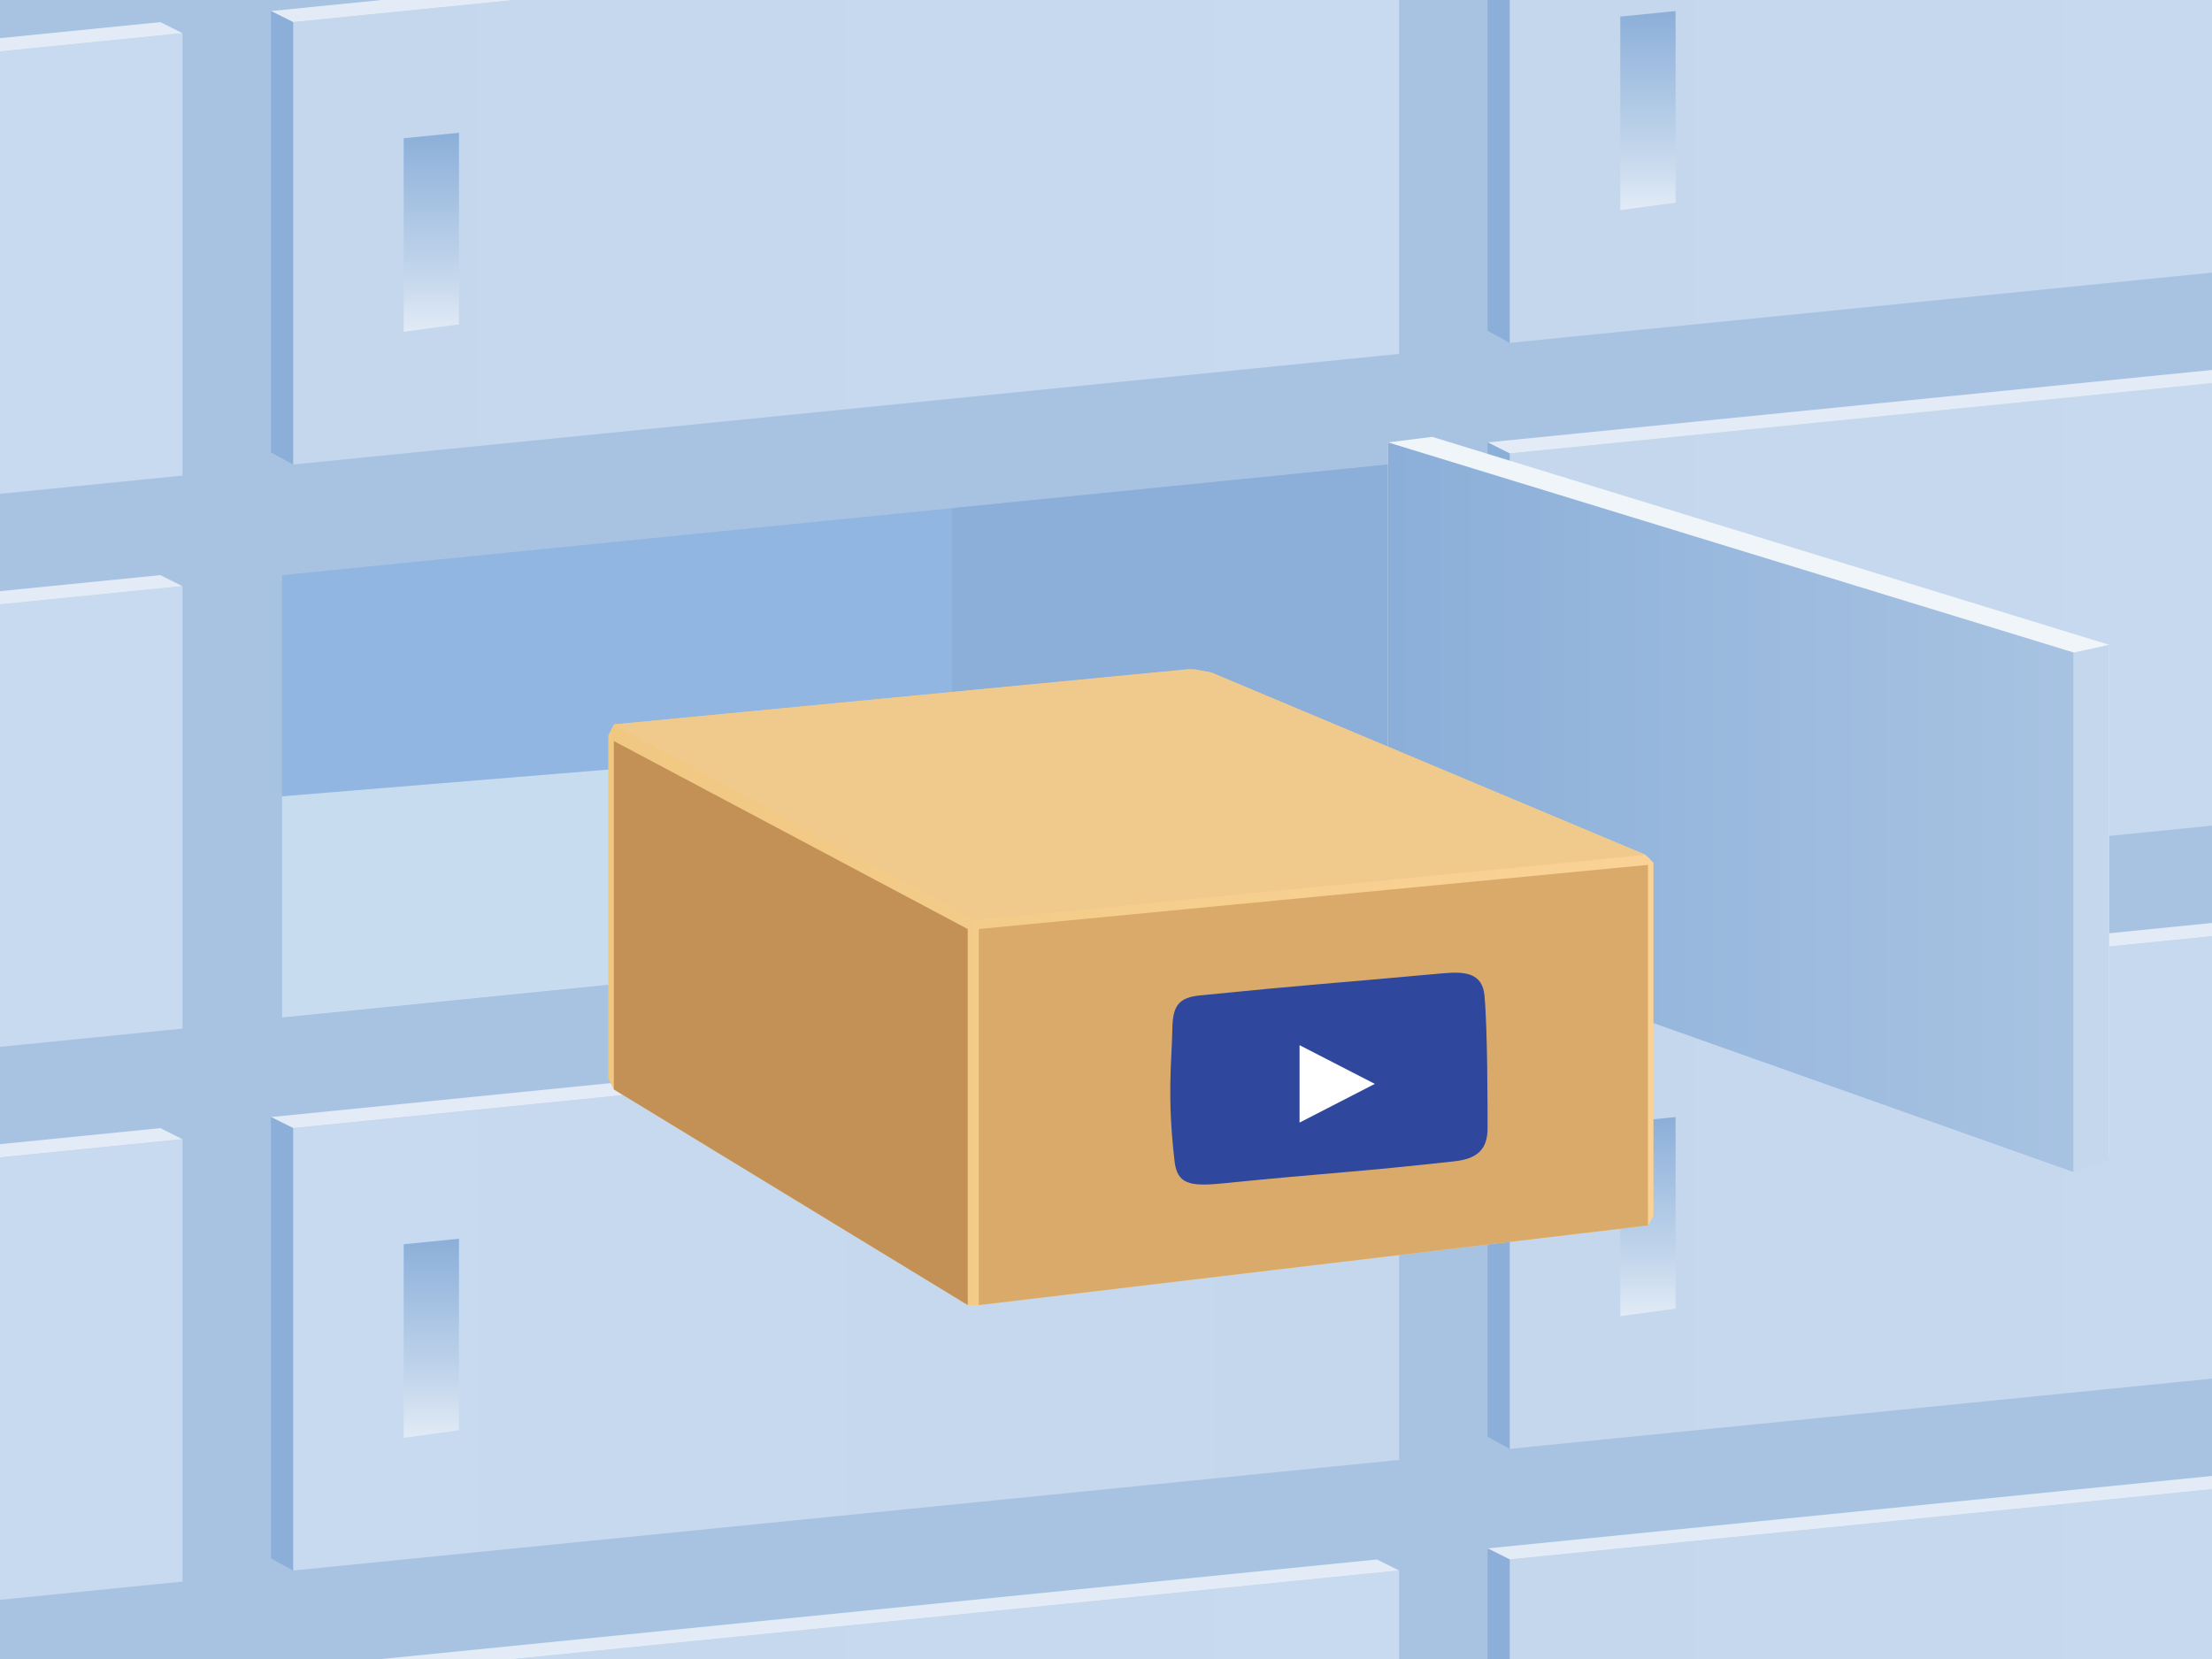 <?xml version="1.0" encoding="UTF-8"?>
<svg xmlns="http://www.w3.org/2000/svg" version="1.1" xmlns:xlink="http://www.w3.org/1999/xlink" viewBox="0 0 320 240">
  <defs>
    <style>
      .cls-1 {
        fill: url(#_新規グラデーションスウォッチ_3-4);
      }

      .cls-2 {
        fill: url(#_新規グラデーションスウォッチ_3-2);
      }

      .cls-3 {
        fill: url(#_新規グラデーションスウォッチ_3);
      }

      .cls-4 {
        fill: url(#_新規グラデーションスウォッチ_3-7);
      }

      .cls-5 {
        fill: #c39155;
      }

      .cls-6 {
        fill: #fff;
      }

      .cls-7 {
        fill: url(#_新規グラデーションスウォッチ_4-7);
      }

      .cls-8 {
        fill: #f0ca8c;
      }

      .cls-9 {
        fill: url(#_新規グラデーションスウォッチ_4-10);
      }

      .cls-10 {
        fill: url(#_新規グラデーションスウォッチ_4);
      }

      .cls-11 {
        fill: url(#_新規グラデーションスウォッチ_3-9);
      }

      .cls-12 {
        fill: none;
      }

      .cls-13 {
        fill: url(#_新規グラデーションスウォッチ_3-5);
      }

      .cls-14 {
        fill: #8bafd9;
      }

      .cls-15 {
        fill: url(#_新規グラデーションスウォッチ_4-5);
      }

      .cls-16 {
        fill: url(#_新規グラデーションスウォッチ_4-4);
      }

      .cls-17 {
        fill: url(#_新規グラデーションスウォッチ_5);
      }

      .cls-18 {
        fill: url(#_新規グラデーションスウォッチ_3-3);
      }

      .cls-19 {
        fill: #e2ebf6;
      }

      .cls-20 {
        fill: #a8c3e2;
      }

      .cls-21 {
        fill: url(#_新規グラデーションスウォッチ_4-3);
      }

      .cls-22 {
        fill: url(#_新規グラデーションスウォッチ_4-9);
      }

      .cls-23 {
        fill: url(#_新規グラデーションスウォッチ_4-2);
      }

      .cls-24 {
        fill: #2f479c;
      }

      .cls-25 {
        fill: url(#_新規グラデーションスウォッチ_3-8);
      }

      .cls-26 {
        fill: url(#_新規グラデーションスウォッチ_4-6);
      }

      .cls-27 {
        fill: #c4d7ec;
      }

      .cls-28 {
        fill: #91b6e1;
      }

      .cls-29 {
        fill: url(#_新規グラデーションスウォッチ_3-6);
      }

      .cls-30 {
        fill: #c8dcf0;
      }

      .cls-31 {
        fill: url(#_新規グラデーションスウォッチ_3-10);
      }

      .cls-32 {
        fill: #f0f5fa;
      }

      .cls-33 {
        clip-path: url(#clippath);
      }

      .cls-34 {
        fill: #daaa6a;
      }

      .cls-35 {
        fill: url(#_新規グラデーションスウォッチ_4-8);
      }

      .cls-36 {
        fill: url(#_名称未設定グラデーション_141);
      }
    </style>
    <clipPath id="clippath">
      <rect class="cls-12" width="320" height="240"/>
    </clipPath>
    <linearGradient id="_新規グラデーションスウォッチ_3" data-name="新規グラデーションスウォッチ 3" x1="-133.6" y1="204.8" x2="26.4" y2="204.8" gradientUnits="userSpaceOnUse">
      <stop offset="0" stop-color="#c4d7ec"/>
      <stop offset="1" stop-color="#c8daf0"/>
    </linearGradient>
    <linearGradient id="_新規グラデーションスウォッチ_4" data-name="新規グラデーションスウォッチ 4" x1="-113.6" y1="225.6" x2="-113.6" y2="196.8" gradientUnits="userSpaceOnUse">
      <stop offset="0" stop-color="#e2ebf6"/>
      <stop offset=".28" stop-color="#c4d7ec"/>
      <stop offset="1" stop-color="#8bafd9"/>
    </linearGradient>
    <linearGradient id="_新規グラデーションスウォッチ_3-2" data-name="新規グラデーションスウォッチ 3" y1="124.8" y2="124.8" xlink:href="#_新規グラデーションスウォッチ_3"/>
    <linearGradient id="_新規グラデーションスウォッチ_4-2" data-name="新規グラデーションスウォッチ 4" y1="145.6" y2="116.8" xlink:href="#_新規グラデーションスウォッチ_4"/>
    <linearGradient id="_新規グラデーションスウォッチ_3-3" data-name="新規グラデーションスウォッチ 3" y1="44.8" y2="44.8" xlink:href="#_新規グラデーションスウォッチ_3"/>
    <linearGradient id="_新規グラデーションスウォッチ_4-3" data-name="新規グラデーションスウォッチ 4" y1="65.6" y2="36.8" xlink:href="#_新規グラデーションスウォッチ_4"/>
    <linearGradient id="_新規グラデーションスウォッチ_3-4" data-name="新規グラデーションスウォッチ 3" x1="218.4" y1="169.6" x2="378.4" y2="169.6" xlink:href="#_新規グラデーションスウォッチ_3"/>
    <linearGradient id="_新規グラデーションスウォッチ_4-4" data-name="新規グラデーションスウォッチ 4" x1="238.4" y1="190.4" x2="238.4" y2="161.6" xlink:href="#_新規グラデーションスウォッチ_4"/>
    <linearGradient id="_新規グラデーションスウォッチ_3-5" data-name="新規グラデーションスウォッチ 3" x1="218.4" y1="89.6" x2="378.4" y2="89.6" xlink:href="#_新規グラデーションスウォッチ_3"/>
    <linearGradient id="_新規グラデーションスウォッチ_4-5" data-name="新規グラデーションスウォッチ 4" x1="238.4" y1="110.4" x2="238.4" y2="81.6" xlink:href="#_新規グラデーションスウォッチ_4"/>
    <linearGradient id="_新規グラデーションスウォッチ_3-6" data-name="新規グラデーションスウォッチ 3" x1="218.4" y1="9.6" x2="378.4" y2="9.6" xlink:href="#_新規グラデーションスウォッチ_3"/>
    <linearGradient id="_新規グラデーションスウォッチ_4-6" data-name="新規グラデーションスウォッチ 4" x1="238.4" y1="30.4" x2="238.4" y2="1.6" xlink:href="#_新規グラデーションスウォッチ_4"/>
    <linearGradient id="_新規グラデーションスウォッチ_3-7" data-name="新規グラデーションスウォッチ 3" x1="218.4" y1="249.6" x2="378.4" y2="249.6" xlink:href="#_新規グラデーションスウォッチ_3"/>
    <linearGradient id="_新規グラデーションスウォッチ_4-7" data-name="新規グラデーションスウォッチ 4" x1="238.4" y1="270.4" x2="238.4" y2="241.6" xlink:href="#_新規グラデーションスウォッチ_4"/>
    <linearGradient id="_新規グラデーションスウォッチ_3-8" data-name="新規グラデーションスウォッチ 3" x1="42.4" y1="267.2" x2="202.4" y2="267.2" xlink:href="#_新規グラデーションスウォッチ_3"/>
    <linearGradient id="_新規グラデーションスウォッチ_4-8" data-name="新規グラデーションスウォッチ 4" x1="62.4" y1="288" x2="62.4" y2="259.2" xlink:href="#_新規グラデーションスウォッチ_4"/>
    <linearGradient id="_新規グラデーションスウォッチ_3-9" data-name="新規グラデーションスウォッチ 3" x1="42.4" y1="27.2" x2="202.4" y2="27.2" xlink:href="#_新規グラデーションスウォッチ_3"/>
    <linearGradient id="_新規グラデーションスウォッチ_4-9" data-name="新規グラデーションスウォッチ 4" x1="62.4" y1="48" x2="62.4" y2="19.2" xlink:href="#_新規グラデーションスウォッチ_4"/>
    <linearGradient id="_新規グラデーションスウォッチ_3-10" data-name="新規グラデーションスウォッチ 3" x1="202.4" y1="187.2" x2="42.4" y2="187.2" xlink:href="#_新規グラデーションスウォッチ_3"/>
    <linearGradient id="_新規グラデーションスウォッチ_4-10" data-name="新規グラデーションスウォッチ 4" x1="62.4" y1="208" x2="62.4" y2="179.2" xlink:href="#_新規グラデーションスウォッチ_4"/>
    <linearGradient id="_新規グラデーションスウォッチ_5" data-name="新規グラデーションスウォッチ 5" x1="200.8" y1="116.8" x2="300" y2="116.8" gradientUnits="userSpaceOnUse">
      <stop offset="0" stop-color="#8bafd9"/>
      <stop offset="1" stop-color="#a8c3e2"/>
    </linearGradient>
    <linearGradient id="_名称未設定グラデーション_141" data-name="名称未設定グラデーション 141" x1="88" y1="142.8" x2="239.2" y2="142.8" gradientUnits="userSpaceOnUse">
      <stop offset="0" stop-color="#f0c882"/>
      <stop offset="1" stop-color="#fad296"/>
    </linearGradient>
  </defs>
  <!-- Generator: Adobe Illustrator 28.7.1, SVG Export Plug-In . SVG Version: 1.2.0 Build 142)  -->
  <g>
    <g id="_レイヤー_1" data-name="レイヤー_1">
      <g>
        <rect class="cls-20" width="320" height="240"/>
        <g class="cls-33">
          <g>
            <g>
              <polygon class="cls-3" points="26.4 228.8 -133.6 244.8 -133.6 180.8 26.4 164.8 26.4 228.8"/>
              <polygon class="cls-19" points="23.2 163.2 26.4 164.8 -133.6 180.8 -136.8 179.2 23.2 163.2"/>
              <polygon class="cls-14" points="-136.8 243.05 -133.6 244.8 -133.6 180.8 -136.8 179.2 -136.8 243.05"/>
              <polygon class="cls-10" points="-109.6 196.8 -109.6 224.51 -117.6 225.6 -117.6 197.6 -109.6 196.8"/>
            </g>
            <g>
              <polygon class="cls-2" points="26.4 148.8 -133.6 164.8 -133.6 100.8 26.4 84.8 26.4 148.8"/>
              <polygon class="cls-19" points="23.2 83.2 26.4 84.8 -133.6 100.8 -136.8 99.2 23.2 83.2"/>
              <polygon class="cls-14" points="-136.8 163.05 -133.6 164.8 -133.6 100.8 -136.8 99.2 -136.8 163.05"/>
              <polygon class="cls-23" points="-109.6 116.8 -109.6 144.51 -117.6 145.6 -117.6 117.6 -109.6 116.8"/>
            </g>
            <g>
              <polygon class="cls-18" points="26.4 68.8 -133.6 84.8 -133.6 20.8 26.4 4.8 26.4 68.8"/>
              <polygon class="cls-19" points="23.2 3.2 26.4 4.8 -133.6 20.8 -136.8 19.2 23.2 3.2"/>
              <polygon class="cls-14" points="-136.8 83.05 -133.6 84.8 -133.6 20.8 -136.8 19.2 -136.8 83.05"/>
              <polygon class="cls-21" points="-109.6 36.8 -109.6 64.51 -117.6 65.6 -117.6 37.6 -109.6 36.8"/>
            </g>
            <g>
              <g>
                <polygon class="cls-1" points="378.4 193.6 218.4 209.6 218.4 145.6 378.4 129.6 378.4 193.6"/>
                <polygon class="cls-19" points="375.2 128 378.4 129.6 218.4 145.6 215.2 144 375.2 128"/>
                <polygon class="cls-14" points="215.2 207.85 218.4 209.6 218.4 145.6 215.2 144 215.2 207.85"/>
                <polygon class="cls-16" points="242.4 161.6 242.4 189.31 234.4 190.4 234.4 162.4 242.4 161.6"/>
              </g>
              <g>
                <polygon class="cls-13" points="378.4 113.6 218.4 129.6 218.4 65.6 378.4 49.6 378.4 113.6"/>
                <polygon class="cls-19" points="375.2 48 378.4 49.6 218.4 65.6 215.2 64 375.2 48"/>
                <polygon class="cls-14" points="215.2 127.85 218.4 129.6 218.4 65.6 215.2 64 215.2 127.85"/>
                <polygon class="cls-15" points="242.4 81.6 242.4 109.31 234.4 110.4 234.4 82.4 242.4 81.6"/>
              </g>
              <g>
                <polygon class="cls-29" points="378.4 33.6 218.4 49.6 218.4 -14.4 378.4 -30.4 378.4 33.6"/>
                <polygon class="cls-19" points="375.2 -32 378.4 -30.4 218.4 -14.4 215.2 -16 375.2 -32"/>
                <polygon class="cls-14" points="215.2 47.85 218.4 49.6 218.4 -14.4 215.2 -16 215.2 47.85"/>
                <polygon class="cls-26" points="242.4 1.6 242.4 29.31 234.4 30.4 234.4 2.4 242.4 1.6"/>
              </g>
              <g>
                <polygon class="cls-4" points="378.4 273.6 218.4 289.6 218.4 225.6 378.4 209.6 378.4 273.6"/>
                <polygon class="cls-19" points="375.2 208 378.4 209.6 218.4 225.6 215.2 224 375.2 208"/>
                <polygon class="cls-14" points="215.2 287.85 218.4 289.6 218.4 225.6 215.2 224 215.2 287.85"/>
                <polygon class="cls-7" points="242.4 241.6 242.4 269.31 234.4 270.4 234.4 242.4 242.4 241.6"/>
              </g>
              <g>
                <polygon class="cls-25" points="202.4 291.2 42.4 307.2 42.4 243.2 202.4 227.2 202.4 291.2"/>
                <polygon class="cls-19" points="199.2 225.6 202.4 227.2 42.4 243.2 39.2 241.6 199.2 225.6"/>
                <polygon class="cls-14" points="39.2 305.45 42.4 307.2 42.4 243.2 39.2 241.6 39.2 305.45"/>
                <polygon class="cls-35" points="66.4 259.2 66.4 286.91 58.4 288 58.4 260 66.4 259.2"/>
              </g>
              <g>
                <polygon class="cls-11" points="202.4 51.2 42.4 67.2 42.4 3.2 202.4 -12.8 202.4 51.2"/>
                <polygon class="cls-19" points="199.2 -14.4 202.4 -12.8 42.4 3.2 39.2 1.6 199.2 -14.4"/>
                <polygon class="cls-14" points="39.2 65.45 42.4 67.2 42.4 3.2 39.2 1.6 39.2 65.45"/>
                <polygon class="cls-22" points="66.4 19.2 66.4 46.91 58.4 48 58.4 20 66.4 19.2"/>
              </g>
            </g>
          </g>
        </g>
        <g>
          <polygon class="cls-28" points="200.8 131.2 40.8 147.2 40.8 83.2 200.8 67.2 200.8 131.2"/>
          <polygon class="cls-30" points="40.8 115.2 40.8 147.2 200.74 131.2 138.4 107.2 40.8 115.2"/>
          <polygon class="cls-14" points="200.8 67.2 200.8 131.2 137.75 107.2 137.75 73.52 200.8 67.2"/>
        </g>
        <g>
          <polygon class="cls-31" points="202.4 211.2 42.4 227.2 42.4 163.2 202.4 147.2 202.4 211.2"/>
          <polygon class="cls-19" points="199.2 145.6 202.4 147.2 42.4 163.2 39.2 161.6 199.2 145.6"/>
          <polygon class="cls-14" points="39.2 225.45 42.4 227.2 42.4 163.2 39.2 161.6 39.2 225.45"/>
          <polygon class="cls-9" points="66.4 179.2 66.4 206.91 58.4 208 58.4 180 66.4 179.2"/>
        </g>
        <g>
          <polygon class="cls-32" points="200.8 64 200.8 134.4 300 169.6 305.12 167.2 305.12 93.28 207.2 63.2 200.8 64"/>
          <polygon class="cls-17" points="200.8 134.4 300 169.6 300 94.4 200.8 64 200.8 134.4"/>
          <polygon class="cls-27" points="300 94.4 300 169.6 305.12 167.82 305.12 93.28 300 94.4"/>
        </g>
        <g>
          <path class="cls-36" d="M238.4,177.28l-96.8,11.52h-1.6l-51.2-31.2-.8-1.6v-49.6l.8-1.6,83.2-8,3.2.48,62.88,26.4,1.12,1.12s0,51.3,0,51.2-.8,1.28-.8,1.28Z"/>
          <polygon class="cls-34" points="238.4 177.28 141.6 188.8 141.6 134.4 238.4 125.12 238.4 177.28"/>
          <polygon class="cls-5" points="140 134.4 140 188.8 88.8 157.6 88.8 107.2 140 134.4"/>
          <polygon class="cls-8" points="238.08 123.68 175.2 97.28 172.75 96.8 88.8 104.8 140.96 133.12 238.08 123.68"/>
          <path class="cls-24" d="M208.8,140.8c3.19-.29,5.64-.02,5.95,3.2.45,4.8.45,16,.45,19.2s-1.62,4.45-4.8,4.8c-14.4,1.6-17.6,1.6-33.6,3.2-4.78.48-6.5.03-6.88-3.2-1.12-9.6-.4-14.4-.32-19.2.06-3.2.82-4.48,4-4.8,16-1.6,17.6-1.6,35.2-3.2Z"/>
          <polygon class="cls-6" points="188 151.2 188 162.4 198.89 156.8 188 151.2"/>
        </g>
      </g>
    </g>
  </g>
</svg>